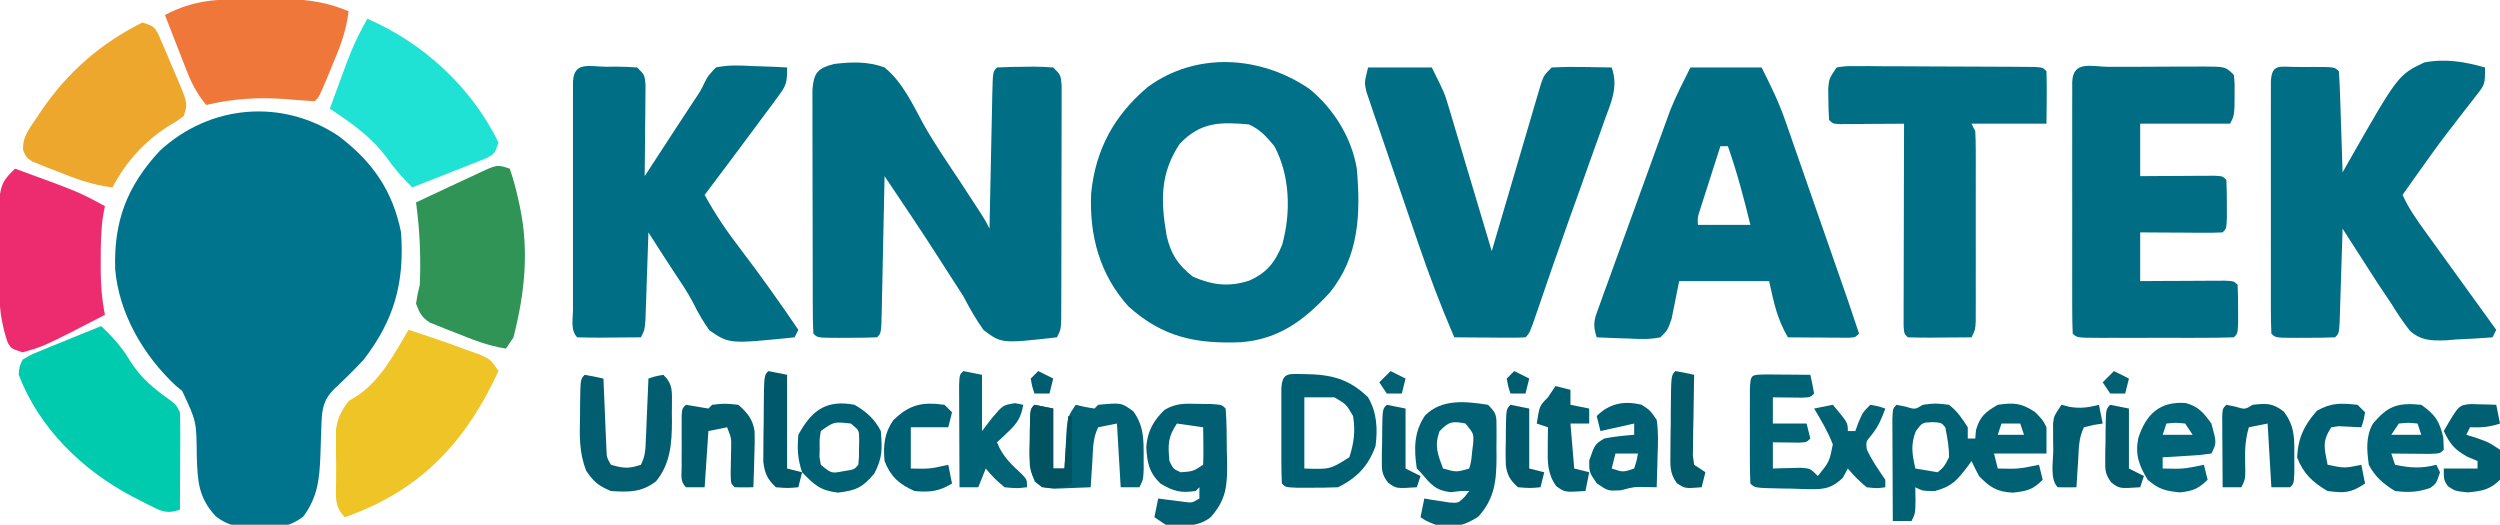<svg xmlns="http://www.w3.org/2000/svg" width="667" height="140"><path d="M0 0 C9.044 6.786 14.587 14.6 16.812 25.812 C17.758 39.229 15.032 49.116 6.812 59.812 C4.239 62.549 1.602 65.16 -1.148 67.719 C-4.069 70.717 -4.311 73.256 -4.434 77.27 C-4.466 78.135 -4.499 79.001 -4.533 79.893 C-4.594 81.702 -4.651 83.512 -4.705 85.322 C-4.953 91.634 -5.421 96.424 -9.285 101.648 C-13.168 104.544 -15.905 104.561 -20.625 104.438 C-21.363 104.457 -22.101 104.476 -22.861 104.496 C-26.792 104.461 -29.446 104.025 -32.598 101.586 C-37.284 96.567 -37.49 92.099 -37.688 85.438 C-37.773 76.206 -37.773 76.206 -41.598 68.09 C-42.143 67.648 -42.688 67.206 -43.25 66.75 C-51.896 58.702 -58.446 47.481 -59.457 35.66 C-59.862 22.814 -56.304 13.464 -47.527 4.027 C-34.253 -8.243 -15.061 -9.95 0 0 Z " fill="#00748D" transform="translate(90.188,36.188)"></path><path d="M0 0 C4.648 -0.565 9.069 -0.734 13.508 0.926 C18.3 4.823 20.998 10.742 23.898 16.079 C26.888 21.368 30.333 26.369 33.695 31.426 C34.984 33.392 36.269 35.361 37.551 37.332 C38.098 38.171 38.644 39.009 39.208 39.873 C40.508 41.926 40.508 41.926 41.508 43.926 C41.545 42.025 41.545 42.025 41.584 40.086 C41.678 35.403 41.778 30.72 41.88 26.036 C41.924 24.006 41.965 21.976 42.005 19.946 C42.063 17.034 42.126 14.122 42.191 11.211 C42.216 9.841 42.216 9.841 42.242 8.443 C42.394 2.04 42.394 2.04 43.508 0.926 C46 0.799 48.453 0.741 50.945 0.738 C51.639 0.726 52.334 0.714 53.049 0.701 C54.87 0.696 56.691 0.804 58.508 0.926 C60.508 2.926 60.508 2.926 60.755 5.734 C60.754 6.932 60.752 8.129 60.751 9.363 C60.753 10.024 60.755 10.684 60.756 11.364 C60.76 13.552 60.749 15.739 60.738 17.926 C60.737 19.443 60.737 20.96 60.737 22.477 C60.735 25.658 60.727 28.839 60.714 32.02 C60.697 36.102 60.693 40.184 60.694 44.267 C60.693 47.4 60.688 50.533 60.681 53.666 C60.677 55.171 60.675 56.677 60.675 58.182 C60.673 60.284 60.664 62.386 60.653 64.488 C60.649 65.686 60.645 66.883 60.642 68.117 C60.508 70.926 60.508 70.926 59.508 72.926 C44.714 74.59 44.714 74.59 39.914 70.969 C37.834 68.058 36.169 65.094 34.508 61.926 C33.471 60.297 32.433 58.668 31.371 57.056 C30.237 55.332 29.131 53.594 28.027 51.852 C23.314 44.461 18.384 37.21 13.508 29.926 C13.483 31.193 13.458 32.46 13.432 33.765 C13.338 38.449 13.238 43.132 13.135 47.815 C13.092 49.845 13.05 51.876 13.01 53.906 C12.953 56.818 12.889 59.729 12.824 62.641 C12.799 64.011 12.799 64.011 12.774 65.409 C12.622 71.812 12.622 71.812 11.508 72.926 C8.83 73.026 6.185 73.065 3.508 73.051 C2.382 73.057 2.382 73.057 1.234 73.062 C-4.366 73.052 -4.366 73.052 -5.492 71.926 C-5.597 69.825 -5.631 67.721 -5.637 65.618 C-5.641 64.959 -5.644 64.301 -5.648 63.622 C-5.657 61.434 -5.659 59.246 -5.66 57.059 C-5.663 55.543 -5.667 54.027 -5.67 52.511 C-5.676 49.328 -5.678 46.145 -5.677 42.962 C-5.677 38.881 -5.691 34.8 -5.708 30.719 C-5.719 27.586 -5.721 24.453 -5.721 21.32 C-5.722 19.815 -5.726 18.31 -5.734 16.806 C-5.744 14.701 -5.741 12.597 -5.735 10.493 C-5.737 9.294 -5.738 8.096 -5.739 6.861 C-5.358 2.333 -4.397 1.166 0 0 Z " fill="#006F85" transform="translate(222.492,17.074)"></path><path d="M0 0 C6.52 5.318 11.283 12.991 12.688 21.312 C13.727 33.317 13.333 44.737 5.426 54.43 C-1.321 61.737 -8.087 66.821 -18.219 67.621 C-30.184 68.079 -39.039 66.348 -48.25 58.062 C-55.945 49.523 -58.716 39.085 -58.188 27.812 C-56.992 16.116 -52.025 7.056 -43.062 -0.5 C-30.099 -9.963 -13.006 -8.843 0 0 Z M-34.562 14.688 C-39.904 22.7 -39.622 30.083 -38.039 39.277 C-36.848 44.254 -35.089 46.881 -31.062 50.125 C-25.853 52.375 -21.426 52.945 -16.062 51.188 C-11.379 49.158 -9.122 46.337 -7.23 41.605 C-4.855 33.085 -5.099 23.159 -9.312 15.312 C-11.435 12.755 -13.08 10.865 -16.125 9.5 C-23.739 8.847 -28.983 8.798 -34.562 14.688 Z " fill="#007189" transform="translate(349.312,23.688)"></path><path d="M0 0 C1.113 -0.018 1.113 -0.018 2.248 -0.037 C4.188 -0.042 6.127 0.066 8.062 0.188 C10.062 2.188 10.062 2.188 10.29 4.893 C10.279 6.014 10.269 7.134 10.258 8.289 C10.251 9.501 10.245 10.713 10.238 11.961 C10.222 13.232 10.205 14.503 10.188 15.812 C10.178 17.091 10.169 18.37 10.16 19.688 C10.137 22.854 10.104 26.021 10.062 29.188 C10.496 28.522 10.929 27.857 11.376 27.171 C13.354 24.135 15.333 21.099 17.312 18.062 C17.994 17.016 18.676 15.969 19.379 14.891 C20.698 12.867 22.026 10.849 23.364 8.837 C25.036 6.332 25.036 6.332 26.097 4.12 C26.938 2.469 26.938 2.469 29.062 0.188 C32.347 -0.521 35.473 -0.38 38.812 -0.188 C39.701 -0.16 40.589 -0.133 41.504 -0.105 C43.693 -0.035 45.876 0.064 48.062 0.188 C48.062 4.381 47.874 4.942 45.535 8.094 C44.994 8.833 44.453 9.571 43.895 10.333 C43.311 11.11 42.727 11.887 42.125 12.688 C41.538 13.484 40.95 14.28 40.345 15.101 C38.594 17.471 36.83 19.83 35.062 22.188 C34.106 23.471 33.151 24.755 32.195 26.039 C30.163 28.764 28.118 31.479 26.062 34.188 C28.91 39.423 32.117 44.097 35.75 48.812 C41.068 55.801 46.134 62.919 51.062 70.188 C50.733 70.847 50.403 71.507 50.062 72.188 C32.674 73.964 32.674 73.964 27.34 70.336 C25.673 67.993 24.305 65.656 23.046 63.072 C21.453 60.019 19.511 57.202 17.61 54.334 C15.385 50.978 13.227 47.582 11.062 44.188 C11.037 44.965 11.012 45.742 10.987 46.542 C10.871 50.049 10.748 53.556 10.625 57.062 C10.586 58.286 10.546 59.509 10.506 60.77 C10.464 61.936 10.422 63.103 10.379 64.305 C10.342 65.383 10.306 66.462 10.268 67.574 C10.062 70.188 10.062 70.188 9.062 72.188 C6.25 72.214 3.438 72.234 0.625 72.25 C-0.177 72.258 -0.98 72.267 -1.807 72.275 C-3.85 72.284 -5.894 72.24 -7.938 72.188 C-9.807 70.318 -9.065 67.156 -9.067 64.664 C-9.069 63.983 -9.07 63.301 -9.072 62.6 C-9.077 60.337 -9.074 58.075 -9.07 55.812 C-9.071 54.247 -9.072 52.681 -9.073 51.116 C-9.075 47.83 -9.073 44.545 -9.068 41.26 C-9.062 37.039 -9.065 32.819 -9.071 28.598 C-9.075 25.364 -9.074 22.13 -9.071 18.896 C-9.071 17.34 -9.071 15.783 -9.074 14.226 C-9.076 12.055 -9.072 9.883 -9.067 7.711 C-9.066 6.473 -9.065 5.234 -9.064 3.958 C-8.81 -1.601 -4.487 0.004 0 0 Z " fill="#006F86" transform="translate(161.938,17.812)"></path><path d="M0 0 C1.125 0.006 1.125 0.006 2.273 0.012 C3.024 0.008 3.774 0.004 4.547 0 C10.147 0.01 10.147 0.01 11.273 1.137 C11.432 3.135 11.525 5.138 11.59 7.141 C11.632 8.356 11.674 9.571 11.717 10.822 C11.756 12.102 11.795 13.381 11.836 14.699 C11.879 15.982 11.922 17.266 11.967 18.588 C12.073 21.771 12.175 24.954 12.273 28.137 C12.75 27.289 13.226 26.44 13.716 25.566 C27.075 2.151 27.075 2.151 34.038 -1.189 C39.68 -2.292 44.798 -1.408 50.273 0.137 C50.273 4.634 50.273 4.634 48 7.535 C47.509 8.173 47.018 8.811 46.513 9.469 C45.98 10.143 45.447 10.817 44.898 11.512 C43.801 12.935 42.704 14.36 41.609 15.785 C40.776 16.866 40.776 16.866 39.925 17.968 C37.384 21.305 34.948 24.714 32.523 28.137 C32.094 28.742 31.664 29.347 31.221 29.97 C30.237 31.358 29.255 32.747 28.273 34.137 C29.939 37.825 32.219 41.002 34.586 44.262 C35.013 44.855 35.44 45.448 35.88 46.059 C37.342 48.087 38.808 50.112 40.273 52.137 C41.457 53.777 42.641 55.418 43.824 57.059 C46.971 61.42 50.121 65.779 53.273 70.137 C52.943 70.797 52.613 71.457 52.273 72.137 C49.088 72.401 45.904 72.559 42.711 72.699 C41.816 72.775 40.92 72.85 39.998 72.928 C36.071 73.057 33.379 73.075 30.303 70.465 C28.435 68.11 26.848 65.697 25.273 63.137 C24.098 61.385 22.922 59.634 21.746 57.883 C20.605 56.116 19.468 54.346 18.336 52.574 C17.747 51.661 17.159 50.748 16.553 49.807 C15.123 47.586 13.696 45.362 12.273 43.137 C12.248 43.98 12.223 44.823 12.198 45.691 C12.103 48.809 12.003 51.927 11.901 55.045 C11.858 56.396 11.816 57.747 11.776 59.098 C11.719 61.037 11.654 62.976 11.59 64.914 C11.553 66.082 11.517 67.25 11.479 68.453 C11.273 71.137 11.273 71.137 10.273 72.137 C7.596 72.237 4.95 72.276 2.273 72.262 C1.148 72.268 1.148 72.268 0 72.273 C-5.6 72.263 -5.6 72.263 -6.727 71.137 C-6.826 68.964 -6.855 66.788 -6.856 64.613 C-6.858 63.932 -6.859 63.251 -6.861 62.549 C-6.866 60.286 -6.863 58.024 -6.859 55.762 C-6.86 54.196 -6.861 52.631 -6.862 51.065 C-6.864 47.78 -6.862 44.494 -6.857 41.209 C-6.851 36.989 -6.855 32.768 -6.861 28.548 C-6.864 25.314 -6.863 22.079 -6.86 18.845 C-6.86 17.289 -6.861 15.732 -6.863 14.176 C-6.865 12.004 -6.862 9.832 -6.856 7.66 C-6.855 6.422 -6.854 5.184 -6.854 3.908 C-6.627 -1.036 -4.41 0.008 0 0 Z " fill="#006E85" transform="translate(612.727,17.863)"></path><path d="M0 0 C6.27 0 12.54 0 19 0 C21.432 4.863 23.511 9.033 25.258 14.045 C25.652 15.167 26.046 16.288 26.451 17.443 C26.862 18.63 27.272 19.816 27.695 21.039 C28.129 22.279 28.562 23.518 29.009 24.796 C30.154 28.07 31.292 31.346 32.429 34.623 C33.585 37.95 34.748 41.276 35.91 44.602 C42.603 63.772 42.603 63.772 45 71 C44 72 44 72 42.234 72.114 C41.485 72.108 40.736 72.103 39.965 72.098 C39.156 72.094 38.347 72.091 37.514 72.088 C36.664 72.08 35.813 72.071 34.938 72.062 C34.083 72.058 33.229 72.053 32.35 72.049 C30.233 72.037 28.117 72.019 26 72 C23.07 66.805 22.388 63.246 21 57 C13.08 57 5.16 57 -3 57 C-3.66 60.3 -4.32 63.6 -5 67 C-6.082 70.105 -6.082 70.105 -8 72 C-10.922 72.595 -13.722 72.471 -16.688 72.312 C-17.485 72.29 -18.282 72.267 -19.104 72.244 C-21.07 72.185 -23.035 72.096 -25 72 C-26.269 68.193 -25.51 66.924 -24.157 63.187 C-23.73 61.992 -23.302 60.796 -22.862 59.565 C-22.383 58.258 -21.905 56.951 -21.426 55.645 C-20.94 54.301 -20.455 52.956 -19.971 51.612 C-18.951 48.79 -17.926 45.97 -16.896 43.151 C-15.583 39.558 -14.282 35.961 -12.986 32.362 C-11.983 29.582 -10.976 26.803 -9.966 24.025 C-9.486 22.701 -9.006 21.376 -8.528 20.051 C-7.853 18.186 -7.171 16.323 -6.49 14.46 C-6.105 13.403 -5.72 12.347 -5.323 11.258 C-3.761 7.412 -1.856 3.713 0 0 Z M8 21 C6.995 24.124 5.997 27.249 5 30.375 C4.571 31.709 4.571 31.709 4.133 33.07 C3.862 33.921 3.591 34.772 3.312 35.648 C3.061 36.434 2.81 37.219 2.551 38.029 C1.91 39.98 1.91 39.98 2 42 C6.62 42 11.24 42 16 42 C14.278 34.866 12.424 27.926 10 21 C9.34 21 8.68 21 8 21 Z " fill="#006F86" transform="translate(451,18)"></path><path d="M0 0 C5.61 0 11.22 0 17 0 C20.375 6.75 20.375 6.75 21.534 10.628 C21.924 11.919 21.924 11.919 22.322 13.236 C22.591 14.145 22.86 15.055 23.137 15.992 C23.421 16.938 23.705 17.884 23.998 18.859 C24.9 21.863 25.794 24.869 26.688 27.875 C27.3 29.919 27.912 31.964 28.525 34.008 C30.023 39.004 31.514 44.001 33 49 C33.171 48.416 33.342 47.831 33.518 47.229 C35.295 41.16 37.081 35.094 38.872 29.029 C39.539 26.764 40.205 24.498 40.868 22.231 C41.82 18.978 42.78 15.727 43.742 12.477 C44.038 11.459 44.334 10.441 44.639 9.392 C44.919 8.452 45.199 7.511 45.488 6.542 C45.732 5.711 45.976 4.88 46.228 4.025 C47 2 47 2 49 0 C51.745 -0.145 54.385 -0.187 57.125 -0.125 C57.879 -0.116 58.633 -0.107 59.41 -0.098 C61.274 -0.074 63.137 -0.038 65 0 C66.828 5.183 64.891 9.181 63.098 14.086 C62.785 14.972 62.471 15.859 62.149 16.772 C61.131 19.644 60.097 22.509 59.062 25.375 C58.365 27.333 57.669 29.291 56.974 31.25 C55.609 35.093 54.238 38.935 52.863 42.775 C50.233 50.133 47.697 57.522 45.172 64.916 C43.109 70.891 43.109 70.891 42 72 C40.584 72.087 39.164 72.107 37.746 72.098 C36.892 72.094 36.038 72.091 35.158 72.088 C34.26 72.08 33.363 72.071 32.438 72.062 C31.536 72.058 30.634 72.053 29.705 72.049 C27.47 72.037 25.235 72.02 23 72 C19.418 63.682 16.247 55.287 13.32 46.719 C12.903 45.502 12.486 44.286 12.057 43.032 C11.185 40.485 10.316 37.937 9.45 35.389 C8.34 32.126 7.217 28.868 6.091 25.611 C5.012 22.484 3.948 19.351 2.883 16.219 C2.478 15.052 2.073 13.885 1.655 12.683 C1.109 11.06 1.109 11.06 0.551 9.404 C0.064 7.98 0.064 7.98 -0.433 6.526 C-1 4 -1 4 0 0 Z " fill="#006F86" transform="translate(365,18)"></path><path d="M0 0 C0.882 -0.003 1.763 -0.007 2.672 -0.01 C4.541 -0.015 6.409 -0.017 8.278 -0.017 C11.145 -0.02 14.011 -0.038 16.877 -0.057 C18.689 -0.06 20.501 -0.062 22.312 -0.062 C23.605 -0.073 23.605 -0.073 24.923 -0.084 C30.994 -0.061 30.994 -0.061 33.223 2.168 C33.453 4.699 33.453 4.699 33.41 7.668 C33.404 8.648 33.397 9.627 33.391 10.637 C33.223 13.168 33.223 13.168 32.223 15.168 C24.303 15.168 16.383 15.168 8.223 15.168 C8.223 19.788 8.223 24.408 8.223 29.168 C10.587 29.151 10.587 29.151 13 29.133 C15.053 29.123 17.107 29.114 19.16 29.105 C20.201 29.097 21.242 29.089 22.314 29.08 C23.304 29.077 24.293 29.074 25.312 29.07 C26.687 29.062 26.687 29.062 28.09 29.054 C30.223 29.168 30.223 29.168 31.223 30.168 C31.322 32.333 31.352 34.501 31.348 36.668 C31.352 38.447 31.352 38.447 31.355 40.262 C31.223 43.168 31.223 43.168 30.223 44.168 C28.588 44.255 26.95 44.275 25.312 44.266 C24.323 44.262 23.334 44.259 22.314 44.256 C21.274 44.247 20.233 44.239 19.16 44.23 C18.115 44.226 17.071 44.221 15.994 44.217 C13.404 44.205 10.813 44.187 8.223 44.168 C8.223 48.458 8.223 52.748 8.223 57.168 C10.016 57.156 11.809 57.145 13.656 57.133 C15.991 57.123 18.326 57.114 20.66 57.105 C21.844 57.097 23.028 57.089 24.248 57.08 C25.373 57.077 26.497 57.074 27.656 57.07 C28.698 57.065 29.741 57.06 30.814 57.054 C33.223 57.168 33.223 57.168 34.223 58.168 C34.322 60.333 34.352 62.501 34.348 64.668 C34.352 66.447 34.352 66.447 34.355 68.262 C34.223 71.168 34.223 71.168 33.223 72.168 C30.132 72.269 27.064 72.308 23.973 72.301 C23.044 72.302 22.116 72.303 21.159 72.304 C19.192 72.304 17.225 72.303 15.258 72.298 C12.236 72.293 9.214 72.298 6.191 72.305 C4.285 72.304 2.379 72.303 0.473 72.301 C-0.893 72.304 -0.893 72.304 -2.286 72.307 C-8.662 72.283 -8.662 72.283 -9.777 71.168 C-9.877 68.995 -9.905 66.819 -9.907 64.645 C-9.908 63.963 -9.91 63.282 -9.912 62.58 C-9.916 60.318 -9.914 58.055 -9.91 55.793 C-9.911 54.227 -9.912 52.662 -9.913 51.096 C-9.915 47.811 -9.912 44.526 -9.908 41.24 C-9.902 37.02 -9.905 32.799 -9.911 28.579 C-9.915 25.345 -9.914 22.111 -9.911 18.877 C-9.91 17.32 -9.911 15.763 -9.914 14.207 C-9.916 12.035 -9.912 9.863 -9.907 7.691 C-9.906 6.453 -9.905 5.215 -9.904 3.939 C-9.64 -1.836 -4.603 0.006 0 0 Z " fill="#006D84" transform="translate(562.777,17.832)"></path><path d="M0 0 C2.322 -0.367 2.322 -0.367 5.26 -0.356 C6.358 -0.359 7.456 -0.362 8.587 -0.366 C10.371 -0.347 10.371 -0.347 12.191 -0.328 C13.407 -0.326 14.623 -0.324 15.875 -0.322 C18.448 -0.316 21.021 -0.302 23.594 -0.281 C27.549 -0.25 31.504 -0.24 35.459 -0.234 C37.953 -0.225 40.447 -0.215 42.941 -0.203 C44.133 -0.199 45.325 -0.195 46.552 -0.19 C48.194 -0.176 48.194 -0.176 49.869 -0.161 C50.838 -0.154 51.807 -0.147 52.805 -0.14 C55 0 55 0 56 1 C56.144 5.668 56.042 10.329 56 15 C49.4 15 42.8 15 36 15 C36.495 15.99 36.495 15.99 37 17 C37.096 18.685 37.128 20.373 37.129 22.061 C37.133 23.115 37.136 24.17 37.139 25.256 C37.137 26.399 37.135 27.541 37.133 28.719 C37.134 29.888 37.135 31.056 37.136 32.261 C37.136 34.735 37.135 37.21 37.13 39.685 C37.125 43.484 37.13 47.283 37.137 51.082 C37.136 53.482 37.135 55.882 37.133 58.281 C37.135 59.424 37.137 60.567 37.139 61.744 C37.134 63.326 37.134 63.326 37.129 64.939 C37.129 65.871 37.128 66.802 37.127 67.761 C37 70 37 70 36 72 C33.187 72.027 30.375 72.047 27.562 72.062 C26.76 72.071 25.958 72.079 25.131 72.088 C23.087 72.097 21.043 72.052 19 72 C18 71 18 71 17.88 68.754 C17.883 67.265 17.883 67.265 17.886 65.746 C17.887 64.625 17.887 63.504 17.887 62.349 C17.892 61.129 17.897 59.909 17.902 58.652 C17.904 57.411 17.905 56.169 17.907 54.89 C17.911 51.584 17.92 48.278 17.931 44.972 C17.942 41.6 17.946 38.229 17.951 34.857 C17.962 28.238 17.979 21.619 18 15 C17.145 15.008 17.145 15.008 16.272 15.016 C13.702 15.037 11.132 15.05 8.562 15.062 C7.216 15.075 7.216 15.075 5.842 15.088 C4.561 15.093 4.561 15.093 3.254 15.098 C2.463 15.103 1.672 15.108 0.858 15.114 C-1 15 -1 15 -2 14 C-2.125 12.212 -2.176 10.418 -2.188 8.625 C-2.202 7.648 -2.216 6.671 -2.23 5.664 C-2 3 -2 3 0 0 Z " fill="#006F85" transform="translate(490,18)"></path><path d="M0 0 C5.353 1.724 10.659 3.559 15.938 5.5 C17.591 6.103 17.591 6.103 19.277 6.719 C22 8 22 8 24 11 C15.512 29.375 3.963 42.097 -15.164 49.336 C-15.77 49.555 -16.376 49.774 -17 50 C-20.081 46.919 -19.294 43.747 -19.322 39.537 C-19.319 38.432 -19.316 37.326 -19.312 36.188 C-19.329 35.094 -19.345 34 -19.361 32.873 C-19.362 31.815 -19.363 30.758 -19.363 29.668 C-19.366 28.701 -19.369 27.735 -19.372 26.739 C-18.931 23.49 -17.929 21.633 -16 19 C-15.092 18.443 -14.185 17.886 -13.25 17.312 C-7.218 13.02 -3.726 6.293 0 0 Z " fill="#EEC426" transform="translate(109,88)"></path><path d="M0 0 C3.084 2.949 5.598 5.695 7.75 9.375 C10.576 13.795 13.889 16.575 18.145 19.59 C20 21 20 21 21 23 C21.085 24.959 21.107 26.922 21.098 28.883 C21.094 30.049 21.091 31.216 21.088 32.418 C21.075 34.253 21.075 34.253 21.062 36.125 C21.058 37.356 21.053 38.587 21.049 39.855 C21.037 42.904 21.021 45.952 21 49 C17.296 50.235 15.947 49.306 12.555 47.652 C11.856 47.292 11.158 46.933 10.438 46.562 C9.718 46.193 8.999 45.824 8.257 45.444 C-5.016 38.444 -16.548 27.28 -22 13 C-21.875 10.933 -21.875 10.933 -21 9 C-18.959 7.72 -18.959 7.72 -16.309 6.641 C-15.364 6.247 -14.42 5.854 -13.447 5.449 C-12.454 5.053 -11.461 4.658 -10.438 4.25 C-9.44 3.839 -8.443 3.428 -7.416 3.004 C-4.949 1.989 -2.478 0.988 0 0 Z " fill="#00CBAE" transform="translate(27,87)"></path><path d="M0 0 C0.908 2.639 1.595 5.1 2.188 7.812 C2.36 8.587 2.532 9.362 2.709 10.16 C5.212 22.096 3.964 33.266 1 45 C0.34 45.99 -0.32 46.98 -1 48 C-5.846 47.275 -10.174 45.514 -14.688 43.688 C-15.459 43.392 -16.231 43.096 -17.025 42.791 C-18.132 42.343 -18.132 42.343 -19.262 41.887 C-19.932 41.621 -20.602 41.355 -21.292 41.081 C-23.486 39.692 -24.115 38.415 -25 36 C-24.633 33.641 -24.633 33.641 -24 31 C-23.674 23.597 -24.005 16.337 -25 9 C-22.646 7.894 -20.292 6.791 -17.938 5.688 C-17.281 5.379 -16.624 5.07 -15.947 4.752 C-14.624 4.133 -13.299 3.518 -11.972 2.908 C-10.659 2.303 -9.351 1.689 -8.047 1.065 C-3.337 -1.112 -3.337 -1.112 0 0 Z " fill="#2F9455" transform="translate(136,45)"></path><path d="M0 0 C14.982 6.467 27.759 18.256 35 33 C34 36 34 36 31.867 37.167 C30.951 37.528 30.034 37.889 29.09 38.262 C28.1 38.658 27.111 39.054 26.092 39.463 C24.53 40.069 24.53 40.069 22.938 40.688 C21.893 41.103 20.848 41.519 19.771 41.947 C17.185 42.975 14.594 43.992 12 45 C9.332 42.38 7.088 39.808 4.938 36.75 C0.816 31.324 -4.366 27.739 -10 24 C-3.85 7.107 -3.85 7.107 0 0 Z " fill="#1FE2D5" transform="translate(98,5)"></path><path d="M0 0 C16.893 6.15 16.893 6.15 24 10 C23.838 10.815 23.675 11.629 23.508 12.469 C22.925 16.519 22.853 20.416 22.875 24.5 C22.871 25.233 22.867 25.967 22.863 26.723 C22.871 30.924 23.175 34.861 24 39 C7.577 47.466 7.577 47.466 2 49 C-1 48 -1 48 -1.936 46.443 C-4.456 39.175 -4.445 32.132 -4.375 24.5 C-4.387 23.233 -4.398 21.966 -4.41 20.66 C-4.359 4.359 -4.359 4.359 0 0 Z " fill="#EC2C6F" transform="translate(4,45)"></path><path d="M0 0 C3 1 3 1 4.183 2.994 C4.734 4.277 4.734 4.277 5.297 5.586 C5.698 6.517 6.099 7.447 6.512 8.406 C6.92 9.386 7.329 10.366 7.75 11.375 C8.386 12.833 8.386 12.833 9.035 14.32 C12.128 21.615 12.128 21.615 11 25 C9.18 26.324 9.18 26.324 6.875 27.688 C0.421 31.819 -4.398 37.219 -8 44 C-13.318 43.364 -17.891 41.689 -22.812 39.688 C-23.588 39.392 -24.363 39.096 -25.162 38.791 C-26.267 38.343 -26.267 38.343 -27.395 37.887 C-28.063 37.621 -28.732 37.355 -29.421 37.081 C-31 36 -31 36 -31.82 34.076 C-32.121 30.606 -30.047 28.147 -28.188 25.375 C-27.778 24.756 -27.369 24.137 -26.947 23.5 C-19.944 13.233 -11.134 5.567 0 0 Z " fill="#EDA72D" transform="translate(38,6)"></path><path d="M0 0 C2.039 -0.01 4.077 -0.041 6.115 -0.072 C13.553 -0.102 19.494 0.357 26.375 3.24 C25.758 8.613 23.968 13.123 21.875 18.053 C21.394 19.216 21.394 19.216 20.903 20.402 C18.523 26.093 18.523 26.093 17.375 27.24 C14.763 27.093 12.169 26.898 9.563 26.678 C2.225 26.133 -4.422 26.561 -11.625 28.24 C-13.882 25.44 -15.36 22.82 -16.668 19.475 C-17.019 18.585 -17.37 17.696 -17.732 16.779 C-18.089 15.859 -18.445 14.939 -18.812 13.99 C-19.18 13.054 -19.548 12.119 -19.927 11.154 C-20.832 8.852 -21.731 6.547 -22.625 4.24 C-14.816 0.159 -8.767 0.025 0 0 Z " fill="#EF773A" transform="translate(66.625,-0.24)"></path><path d="M0 0 C1.207 0.247 1.207 0.247 2.438 0.5 C4.977 1.266 4.977 1.266 7 0 C10.312 -0.438 10.312 -0.438 14 0 C16.296 1.805 17.372 3.484 19 6 C19 6.99 19 7.98 19 9 C19.66 9 20.32 9 21 9 C21.093 7.886 21.093 7.886 21.188 6.75 C22.288 3.025 23.672 1.953 27 0 C31.286 -0.612 33.226 -0.505 36.875 1.875 C39 4 39 4 40 6 C40 8.31 40 10.62 40 13 C35.38 13 30.76 13 26 13 C26.33 14.32 26.66 15.64 27 17 C32.578 17.125 32.578 17.125 38 16 C38.495 17.98 38.495 17.98 39 20 C36.34 22.66 34.885 23.013 31.062 23.438 C26.952 23.277 24.861 22.029 22 19 C21.303 17.682 20.63 16.351 20 15 C19.648 15.494 19.296 15.987 18.934 16.496 C16.151 20.106 14.785 21.791 10.25 23 C7 23 7 23 5 22 C5.021 23.114 5.041 24.227 5.062 25.375 C5 29 5 29 4 31 C2.35 31 0.7 31 -1 31 C-1.025 26.746 -1.043 22.492 -1.055 18.238 C-1.06 16.789 -1.067 15.341 -1.075 13.893 C-1.088 11.815 -1.093 9.738 -1.098 7.66 C-1.103 6.409 -1.108 5.157 -1.114 3.867 C-1 1 -1 1 0 0 Z M5.125 7.062 C3.71 10.758 4.176 13.181 5 17 C7.97 17.495 7.97 17.495 11 18 C12.729 16.48 12.729 16.48 14 14 C14.016 11.185 13.549 8.792 13 6 C11.949 4.753 11.949 4.753 9.625 4.625 C6.837 4.739 6.837 4.739 5.125 7.062 Z M28 5 C27.67 5.99 27.34 6.98 27 8 C29.31 8 31.62 8 34 8 C33.67 7.01 33.34 6.02 33 5 C31.35 5 29.7 5 28 5 Z " fill="#006174" transform="translate(506,108)"></path><path d="M0 0 C1.395 0.007 2.789 0.019 4.184 0.035 C4.895 0.04 5.605 0.044 6.338 0.049 C8.099 0.061 9.86 0.079 11.621 0.098 C12.003 1.754 12.335 3.422 12.621 5.098 C11.621 6.098 11.621 6.098 9.336 6.195 C7.961 6.178 7.961 6.178 6.559 6.16 C5.639 6.151 4.72 6.142 3.773 6.133 C3.063 6.121 2.353 6.11 1.621 6.098 C1.621 8.408 1.621 10.718 1.621 13.098 C4.591 13.098 7.561 13.098 10.621 13.098 C10.951 14.418 11.281 15.738 11.621 17.098 C10.621 18.098 10.621 18.098 8.555 18.195 C7.731 18.184 6.907 18.172 6.059 18.16 C5.232 18.151 4.406 18.142 3.555 18.133 C2.598 18.115 2.598 18.115 1.621 18.098 C1.621 20.408 1.621 22.718 1.621 25.098 C2.669 25.063 2.669 25.063 3.738 25.027 C4.648 25.009 5.558 24.991 6.496 24.973 C7.853 24.938 7.853 24.938 9.238 24.902 C11.621 25.098 11.621 25.098 13.621 27.098 C16.702 23.292 16.702 23.292 17.621 18.66 C16.282 15.23 14.535 12.246 12.621 9.098 C14.271 8.768 15.921 8.438 17.621 8.098 C21.621 12.848 21.621 12.848 21.621 15.098 C22.281 15.098 22.941 15.098 23.621 15.098 C23.91 14.314 24.199 13.53 24.496 12.723 C25.621 10.098 25.621 10.098 27.621 8.098 C29.746 8.473 29.746 8.473 31.621 9.098 C30.641 11.811 29.771 13.914 27.934 16.16 C26.433 17.967 26.433 17.967 26.684 19.973 C27.983 22.917 29.826 25.434 31.621 28.098 C31.621 28.758 31.621 29.418 31.621 30.098 C29.434 30.41 29.434 30.41 26.621 30.098 C23.809 27.598 23.809 27.598 21.621 25.098 C21.182 25.915 20.742 26.732 20.289 27.574 C16.758 30.914 14.565 30.645 9.854 30.586 C8.89 30.549 7.926 30.511 6.934 30.473 C5.958 30.458 4.983 30.444 3.979 30.43 C-3.197 30.28 -3.197 30.28 -4.379 29.098 C-4.479 27.037 -4.51 24.973 -4.512 22.91 C-4.513 21.655 -4.514 20.399 -4.516 19.105 C-4.514 18.448 -4.511 17.791 -4.509 17.114 C-4.504 15.106 -4.509 13.098 -4.516 11.09 C-4.514 9.834 -4.513 8.579 -4.512 7.285 C-4.51 5.543 -4.51 5.543 -4.508 3.766 C-4.315 -0.215 -4.093 0.118 0 0 Z " fill="#006275" transform="translate(471.379,99.902)"></path><path d="M0 0 C6.927 0.081 11.73 1.246 16.812 6.188 C19.191 10.265 19.393 14.57 18.812 19.188 C16.859 24.535 13.9 27.644 8.812 30.188 C6.46 30.284 4.105 30.317 1.75 30.312 C0.48 30.315 -0.789 30.318 -2.098 30.32 C-5.188 30.188 -5.188 30.188 -6.188 29.188 C-6.287 27.127 -6.318 25.063 -6.32 23 C-6.322 21.744 -6.323 20.489 -6.324 19.195 C-6.322 18.538 -6.32 17.881 -6.318 17.204 C-6.313 15.196 -6.318 13.188 -6.324 11.18 C-6.323 9.924 -6.322 8.669 -6.32 7.375 C-6.319 5.633 -6.319 5.633 -6.317 3.855 C-6.093 -0.765 -4.142 0.028 0 0 Z M-0.188 6.188 C-0.188 12.457 -0.188 18.727 -0.188 25.188 C6.695 25.422 6.695 25.422 11.812 22.188 C13.056 18.457 13.46 15.057 12.812 11.188 C10.979 8.021 10.979 8.021 7.812 6.188 C5.173 6.188 2.533 6.188 -0.188 6.188 Z " fill="#006073" transform="translate(348.188,99.812)"></path><path d="M0 0 C2.382 2.382 2.256 2.9 2.266 6.141 C2.269 7.376 2.269 7.376 2.273 8.637 C2.266 9.499 2.258 10.361 2.25 11.25 C2.258 12.097 2.265 12.944 2.273 13.816 C2.254 20.19 1.836 24.989 -2.625 29.875 C-7.011 32.637 -8.904 32.575 -14 32 C-16.5 31 -16.5 31 -18 30 C-17.67 28.35 -17.34 26.7 -17 25 C-16.385 25.107 -15.77 25.214 -15.137 25.324 C-14.328 25.444 -13.52 25.564 -12.688 25.688 C-11.887 25.815 -11.086 25.943 -10.262 26.074 C-7.904 26.227 -7.904 26.227 -6.207 24.52 C-5.809 24.018 -5.41 23.517 -5 23 C-7.14 22.963 -7.14 22.963 -9.812 23.312 C-14.052 22.897 -15.297 21.166 -18 18 C-18.33 17.67 -18.66 17.34 -19 17 C-19.771 11.906 -19.794 7.231 -16.812 2.875 C-12.368 -1.677 -5.882 -0.918 0 0 Z M-12.938 7.062 C-14.356 10.983 -13.426 13.172 -12 17 C-8.417 18.002 -8.417 18.002 -5 17 C-4.455 14.981 -4.455 14.981 -4.25 12.625 C-4.152 11.834 -4.054 11.042 -3.953 10.227 C-3.807 7.708 -3.807 7.708 -6 5 C-9.453 4.292 -10.496 4.464 -12.938 7.062 Z " fill="#016073" transform="translate(397,108)"></path><path d="M0 0 C1.159 0.015 2.318 0.031 3.512 0.047 C6.312 0.25 6.312 0.25 7.312 1.25 C7.622 4.971 7.591 8.706 7.625 12.438 C7.654 13.48 7.683 14.522 7.713 15.596 C7.764 21.814 7.508 25.537 3.312 30.25 C-0.273 33.067 -4.33 32.527 -8.688 32.25 C-9.678 31.59 -10.668 30.93 -11.688 30.25 C-11.357 28.6 -11.027 26.95 -10.688 25.25 C-10.061 25.334 -9.435 25.418 -8.789 25.504 C-7.972 25.606 -7.155 25.708 -6.312 25.812 C-5.5 25.917 -4.688 26.021 -3.852 26.129 C-1.639 26.432 -1.639 26.432 0.312 25.25 C0.312 24.26 0.312 23.27 0.312 22.25 C-0.018 22.58 -0.347 22.91 -0.688 23.25 C-4.71 23.811 -6.457 23.385 -10 21.312 C-13.11 18.431 -13.666 15.611 -13.859 11.465 C-13.536 7.296 -11.952 4.479 -8.992 1.602 C-5.881 -0.223 -3.581 -0.08 0 0 Z M-5.688 5.25 C-8.151 8.945 -8.077 10.883 -7.688 15.25 C-6.663 17.359 -6.663 17.359 -4.688 18.25 C-1.369 18.008 -1.369 18.008 1.312 16.25 C1.385 14.564 1.396 12.875 1.375 11.188 C1.361 9.809 1.361 9.809 1.348 8.402 C1.336 7.692 1.324 6.982 1.312 6.25 C-0.998 5.92 -3.308 5.59 -5.688 5.25 Z " fill="#005F72" transform="translate(319.688,107.75)"></path><path d="M0 0 C1.65 0.33 3.3 0.66 5 1 C5 6.28 5 11.56 5 17 C5.99 17 6.98 17 8 17 C8.049 16.024 8.098 15.048 8.148 14.043 C8.223 12.771 8.298 11.498 8.375 10.188 C8.445 8.923 8.514 7.658 8.586 6.355 C9 3 9 3 11 0 C11.804 0.186 12.609 0.371 13.438 0.562 C14.283 0.707 15.129 0.851 16 1 C16.33 0.67 16.66 0.34 17 0 C23.205 -0.585 23.205 -0.585 26.375 1.75 C29.218 5.686 29.137 9.353 29.125 14.125 C29.129 15.707 29.129 15.707 29.133 17.32 C29 20 29 20 28 22 C26.35 22 24.7 22 23 22 C22.67 16.39 22.34 10.78 22 5 C20.35 5.33 18.7 5.66 17 6 C15.519 8.962 15.647 11.835 15.438 15.125 C15.354 16.406 15.27 17.688 15.184 19.008 C15.123 19.995 15.062 20.983 15 22 C12.897 22.108 10.792 22.186 8.688 22.25 C6.93 22.32 6.93 22.32 5.137 22.391 C2 22 2 22 0.098 20.527 C-1.527 16.787 -1.358 13.343 -1.25 9.312 C-1.245 8.528 -1.24 7.744 -1.234 6.936 C-1.154 1.154 -1.154 1.154 0 0 Z " fill="#016275" transform="translate(276,108)"></path><path d="M0 0 C1.675 0.286 3.344 0.618 5 1 C5.025 1.626 5.05 2.251 5.076 2.896 C5.192 5.723 5.315 8.549 5.438 11.375 C5.477 12.36 5.516 13.345 5.557 14.359 C5.599 15.3 5.64 16.241 5.684 17.211 C5.72 18.08 5.757 18.95 5.795 19.845 C5.874 22.048 5.874 22.048 7 24 C10.284 24.951 11.697 25.101 15 24 C16.203 21.595 16.203 19.896 16.316 17.211 C16.358 16.27 16.4 15.329 16.443 14.359 C16.483 13.375 16.522 12.39 16.562 11.375 C16.606 10.382 16.649 9.39 16.693 8.367 C16.8 5.912 16.902 3.456 17 1 C18.875 0.375 18.875 0.375 21 0 C23.582 2.582 23.261 4.355 23.273 7.877 C23.266 8.639 23.258 9.402 23.25 10.188 C23.258 10.931 23.265 11.674 23.273 12.439 C23.253 18.265 22.871 23.706 19.062 28.375 C15.243 31.384 11.715 31.325 7 31 C3.722 29.659 2.336 28.505 0.375 25.559 C-1.505 20.692 -1.363 16.353 -1.25 11.188 C-1.245 10.221 -1.24 9.255 -1.234 8.26 C-1.154 1.154 -1.154 1.154 0 0 Z " fill="#015D6F" transform="translate(156,100)"></path><path d="M0 0 C1.65 0.33 3.3 0.66 5 1 C5 5.95 5 10.9 5 16 C6.33 14.268 6.33 14.268 7.688 12.5 C10.601 9.061 10.601 9.061 13.875 8.562 C14.576 8.707 15.277 8.851 16 9 C15.424 12.353 14.407 13.938 11.938 16.25 C11.39 16.771 10.842 17.292 10.277 17.828 C9.856 18.215 9.434 18.602 9 19 C10.44 22.744 12.874 24.969 15.758 27.633 C17 29 17 29 17 31 C14.312 31.312 14.312 31.312 11 31 C8.125 28.5 8.125 28.5 6 26 C5.01 28.475 5.01 28.475 4 31 C2.35 31 0.7 31 -1 31 C-1.025 26.746 -1.043 22.492 -1.055 18.238 C-1.06 16.789 -1.067 15.341 -1.075 13.893 C-1.088 11.815 -1.093 9.738 -1.098 7.66 C-1.103 6.409 -1.108 5.157 -1.114 3.867 C-1 1 -1 1 0 0 Z M4 23 C5 25 5 25 5 25 Z " fill="#016376" transform="translate(257,99)"></path><path d="M0 0 C3.731 2.676 4.827 4.26 5.875 8.75 C5.916 9.822 5.957 10.895 6 12 C5 13 5 13 2.059 13.098 C0.266 13.08 0.266 13.08 -1.562 13.062 C-3.359 13.049 -3.359 13.049 -5.191 13.035 C-6.118 13.024 -7.045 13.012 -8 13 C-7.67 13.99 -7.34 14.98 -7 16 C-2.982 16.841 0.018 17.054 4 16 C4.33 16.66 4.66 17.32 5 18 C4 21 4 21 2.375 22.188 C-1.006 23.344 -3.443 23.429 -7 23 C-9.972 21.215 -12.426 19.148 -14 16 C-14.531 12.206 -14.851 8.537 -12.953 5.109 C-8.947 0.254 -6.225 -0.633 0 0 Z M-6 5 C-6.99 6.485 -6.99 6.485 -8 8 C-5.36 8 -2.72 8 0 8 C-0.33 7.01 -0.66 6.02 -1 5 C-3.416 4.75 -3.416 4.75 -6 5 Z " fill="#006478" transform="translate(646,108)"></path><path d="M0 0 C3.435 0.861 4.92 2.677 6.934 5.484 C8.351 10.649 8.351 10.649 6.934 13.484 C3.992 13.898 3.992 13.898 0.371 14.109 C-0.826 14.184 -2.024 14.259 -3.258 14.336 C-4.648 14.409 -4.648 14.409 -6.066 14.484 C-6.066 15.474 -6.066 16.464 -6.066 17.484 C-0.488 17.609 -0.488 17.609 4.934 16.484 C5.264 17.804 5.594 19.124 5.934 20.484 C3.402 22.915 2.045 23.472 -1.504 23.859 C-5.383 23.451 -7.122 23.02 -10.066 20.484 C-12.417 16.617 -13.444 13.782 -12.566 9.359 C-10.496 2.949 -6.817 -0.464 0 0 Z M-5.066 5.484 C-5.396 6.474 -5.726 7.464 -6.066 8.484 C-3.426 8.484 -0.786 8.484 1.934 8.484 C1.274 7.494 0.614 6.504 -0.066 5.484 C-2.65 5.234 -2.65 5.234 -5.066 5.484 Z " fill="#006579" transform="translate(583.066,107.516)"></path><path d="M0 0 C2.234 1.449 2.234 1.449 4 4 C4.483 7.099 4.377 10.123 4.25 13.25 C4.232 14.09 4.214 14.931 4.195 15.797 C4.148 17.865 4.077 19.933 4 22 C2.625 21.975 2.625 21.975 1.223 21.949 C-2.085 21.89 -2.085 21.89 -5.562 22.812 C-9 23 -9 23 -12 20.938 C-14 18 -14 18 -14 14.875 C-12.487 10.524 -12.487 10.524 -10 9 C-7.319 8.46 -4.737 8.224 -2 8 C-2 7.01 -2 6.02 -2 5 C-4.97 5.66 -7.94 6.32 -11 7 C-11.33 5.68 -11.66 4.36 -12 3 C-8.588 -0.412 -4.62 -1.146 0 0 Z M-7 13 C-7.33 14.32 -7.66 15.64 -8 17 C-4.951 18.011 -4.951 18.011 -2 17 C-1.348 14.975 -1.348 14.975 -1 13 C-2.98 13 -4.96 13 -7 13 Z " fill="#006073" transform="translate(438,108)"></path><path d="M0 0 C3.022 1.745 5.417 3.833 7 7 C7.398 11.773 7.475 14.085 5.25 18.375 C2.05 22.108 0.474 22.809 -4.375 23.438 C-9.209 22.854 -10.631 21.45 -14 18 C-15.206 14.381 -15.323 11.808 -15 8 C-11.433 1.482 -7.572 -1.443 0 0 Z M-9 7 C-9.356 9.138 -9.356 9.138 -9.312 11.5 C-9.329 12.294 -9.346 13.088 -9.363 13.906 C-9.243 14.597 -9.124 15.288 -9 16 C-6.162 18.35 -6.162 18.35 -2.875 17.688 C-0.119 17.294 -0.119 17.294 1 16 C1.199 13.932 1.199 13.932 1.188 11.562 C1.202 10.759 1.216 9.956 1.23 9.129 C1.202 6.784 1.202 6.784 -1 5 C-5.505 4.49 -5.505 4.49 -9 7 Z " fill="#006073" transform="translate(228,108)"></path><path d="M0 0 C2 0.333 4 0.667 6 1 C6.33 0.67 6.66 0.34 7 0 C10.312 -0.375 10.312 -0.375 14 0 C16.377 2.117 17.811 3.798 18.316 7.005 C18.393 9.287 18.349 11.531 18.25 13.812 C18.232 14.601 18.214 15.389 18.195 16.201 C18.148 18.135 18.077 20.067 18 22 C16.334 22.043 14.666 22.041 13 22 C12 21 12 21 11.938 18.383 C11.979 16.216 12.021 14.049 12.062 11.883 C12.141 8.929 12.141 8.929 11 6 C9.35 6.33 7.7 6.66 6 7 C5.67 11.95 5.34 16.9 5 22 C3.35 22 1.7 22 0 22 C-1.589 20.411 -1.13 18.761 -1.133 16.562 C-1.134 15.668 -1.135 14.773 -1.137 13.852 C-1.131 12.44 -1.131 12.44 -1.125 11 C-1.129 10.059 -1.133 9.118 -1.137 8.148 C-1.135 7.254 -1.134 6.359 -1.133 5.438 C-1.131 4.198 -1.131 4.198 -1.129 2.934 C-1 1 -1 1 0 0 Z " fill="#015C6E" transform="translate(183,108)"></path><path d="M0 0 C1.207 0.247 1.207 0.247 2.438 0.5 C4.977 1.266 4.977 1.266 7 0 C10.68 -0.4 12.349 -0.51 15.312 1.812 C18.369 5.775 18.135 9.272 18.125 14.125 C18.129 16.016 18.129 16.016 18.133 17.945 C18 21 18 21 17 22 C15.35 22 13.7 22 12 22 C11.67 16.39 11.34 10.78 11 5 C9.35 5.33 7.7 5.66 6 6 C5.068 9.13 4.922 11.868 5 15.125 C5.11 19.779 5.11 19.779 4 22 C2.35 22 0.7 22 -1 22 C-1.029 18.521 -1.047 15.042 -1.062 11.562 C-1.071 10.569 -1.079 9.576 -1.088 8.553 C-1.091 7.608 -1.094 6.664 -1.098 5.691 C-1.103 4.817 -1.108 3.942 -1.114 3.041 C-1 1 -1 1 0 0 Z " fill="#015E71" transform="translate(594,108)"></path><path d="M0 0 C1.218 0.035 1.218 0.035 2.461 0.07 C3.687 0.097 3.687 0.097 4.938 0.125 C5.877 0.16 5.877 0.16 6.836 0.195 C7.166 1.845 7.496 3.495 7.836 5.195 C4.908 6.171 2.88 6.278 -0.164 6.195 C-0.494 6.855 -0.824 7.515 -1.164 8.195 C-0.236 8.484 0.692 8.773 1.648 9.07 C4.836 10.195 4.836 10.195 7.836 12.195 C8.227 15.277 8.468 17.25 7.836 20.195 C5.015 22.931 3.108 23.167 -0.789 23.57 C-4.164 23.195 -4.164 23.195 -6.102 21.883 C-7.164 20.195 -7.164 20.195 -7.164 17.195 C-4.194 17.195 -1.224 17.195 1.836 17.195 C1.836 16.535 1.836 15.875 1.836 15.195 C0.908 14.803 -0.02 14.412 -0.977 14.008 C-4.39 12.067 -5.476 10.665 -7.164 7.195 C-3.164 0.286 -3.164 0.286 0 0 Z " fill="#015F72" transform="translate(659.164,107.805)"></path><path d="M0 0 C1.32 0.33 2.64 0.66 4 1 C4 2.32 4 3.64 4 5 C5.65 5.33 7.3 5.66 9 6 C9 7.32 9 8.64 9 10 C7.35 10 5.7 10 4 10 C4.33 13.96 4.66 17.92 5 22 C6.32 22.33 7.64 22.66 9 23 C8.67 24.65 8.34 26.3 8 28 C2.506 28.366 2.506 28.366 0.188 26.688 C-2.182 23.32 -2.109 20.287 -2.062 16.312 C-2.053 15.319 -2.044 14.325 -2.035 13.301 C-2.024 12.542 -2.012 11.782 -2 11 C-2.99 10.67 -3.98 10.34 -5 10 C-4.25 5.25 -4.25 5.25 -2 3 C-1.34 2.01 -0.68 1.02 0 0 Z " fill="#015E70" transform="translate(415,103)"></path><path d="M0 0 C0.66 0.66 1.32 1.32 2 2 C1.625 4.125 1.625 4.125 1 6 C-1.018 5.902 -3.036 5.805 -5.055 5.707 C-6.018 5.852 -6.018 5.852 -7 6 C-9.567 9.85 -8.833 11.586 -8 16 C-3.469 16.934 -3.469 16.934 1 16 C1.33 17.65 1.66 19.3 2 21 C-1.804 23.536 -3.485 23.602 -8 23 C-11.937 20.744 -14.495 18.318 -16.125 14.062 C-15.915 8.92 -14.232 5.372 -10.812 1.562 C-6.879 -0.623 -4.466 -0.439 0 0 Z " fill="#006073" transform="translate(629,108)"></path><path d="M0 0 C0.66 0.66 1.32 1.32 2 2 C1.67 3.32 1.34 4.64 1 6 C-2.3 6 -5.6 6 -9 6 C-9 9.63 -9 13.26 -9 17 C-3.917 17.113 -3.917 17.113 1 16 C1.33 17.65 1.66 19.3 2 21 C-1.417 23.103 -4.021 23.406 -8 23 C-12.113 21.183 -14.353 19.209 -16 15 C-16.394 10.899 -16.063 7.501 -13.645 4.086 C-9.277 -0.132 -5.944 -0.806 0 0 Z " fill="#006073" transform="translate(252,108)"></path><path d="M0 0 C1.65 0.33 3.3 0.66 5 1 C5 9.25 5 17.5 5 26 C6.32 26.33 7.64 26.66 9 27 C8.67 28.32 8.34 29.64 8 31 C5.188 31.25 5.188 31.25 2 31 C-0.298 28.758 -0.953 27.375 -1.356 24.175 C-1.347 23.113 -1.338 22.051 -1.328 20.957 C-1.323 19.801 -1.318 18.646 -1.312 17.455 C-1.292 16.253 -1.271 15.051 -1.25 13.812 C-1.245 12.599 -1.24 11.385 -1.234 10.135 C-1.154 1.154 -1.154 1.154 0 0 Z " fill="#00596A" transform="translate(205,99)"></path><path d="M0 0 C1.675 0.286 3.344 0.618 5 1 C4.984 1.717 4.969 2.433 4.952 3.171 C4.89 6.406 4.851 9.64 4.812 12.875 C4.787 14.003 4.762 15.131 4.736 16.293 C4.727 17.369 4.717 18.446 4.707 19.555 C4.691 20.55 4.676 21.545 4.659 22.57 C4.772 23.372 4.884 24.174 5 25 C5.99 25.66 6.98 26.32 8 27 C7.67 28.32 7.34 29.64 7 31 C2.53 31.362 2.53 31.362 0.353 29.874 C-1.596 27.175 -1.356 25.139 -1.328 21.836 C-1.323 20.632 -1.318 19.428 -1.312 18.188 C-1.292 16.929 -1.271 15.671 -1.25 14.375 C-1.245 13.109 -1.24 11.843 -1.234 10.539 C-1.154 1.154 -1.154 1.154 0 0 Z " fill="#025A6B" transform="translate(447,99)"></path><path d="M0 0 C0.722 0.186 1.444 0.371 2.188 0.562 C5.128 1.02 7.141 0.735 10 0 C10.33 1.65 10.66 3.3 11 5 C10.196 5.124 9.391 5.247 8.562 5.375 C7.294 5.684 7.294 5.684 6 6 C4.519 8.962 4.647 11.835 4.438 15.125 C4.354 16.406 4.27 17.688 4.184 19.008 C4.093 20.489 4.093 20.489 4 22 C2.334 22.043 0.666 22.041 -1 22 C-3.15 19.85 -2.185 15.102 -2.188 12.125 C-2.2 11.296 -2.212 10.467 -2.225 9.613 C-2.227 8.815 -2.228 8.017 -2.23 7.195 C-2.235 6.463 -2.239 5.731 -2.243 4.977 C-2 3 -2 3 0 0 Z " fill="#015E70" transform="translate(550,108)"></path><path d="M0 0 C1.65 0.33 3.3 0.66 5 1 C5 6.28 5 11.56 5 17 C5.99 17 6.98 17 8 17 C8.33 12.38 8.66 7.76 9 3 C9.33 3 9.66 3 10 3 C10 8.94 10 14.88 10 21 C7.171 22.414 5.126 22.319 2 22 C-0.021 20.219 -0.897 18.779 -1.252 16.094 C-1.332 13.826 -1.311 11.581 -1.25 9.312 C-1.245 8.528 -1.24 7.744 -1.234 6.936 C-1.154 1.154 -1.154 1.154 0 0 Z " fill="#025361" transform="translate(276,108)"></path><path d="M0 0 C1.65 0.33 3.3 0.66 5 1 C5 6.28 5 11.56 5 17 C6.32 17.33 7.64 17.66 9 18 C8.67 19.32 8.34 20.64 8 22 C5.188 22.25 5.188 22.25 2 22 C-0.032 20.223 -0.897 18.784 -1.251 16.093 C-1.332 13.825 -1.311 11.581 -1.25 9.312 C-1.245 8.528 -1.24 7.744 -1.234 6.936 C-1.154 1.154 -1.154 1.154 0 0 Z " fill="#005A6B" transform="translate(403,108)"></path><path d="M0 0 C1.65 0.33 3.3 0.66 5 1 C5 6.28 5 11.56 5 17 C6.32 17.66 7.64 18.32 9 19 C8.67 19.99 8.34 20.98 8 22 C2.493 22.367 2.493 22.367 0.321 20.75 C-1.308 18.592 -1.362 17.485 -1.328 14.805 C-1.323 14.007 -1.318 13.209 -1.312 12.387 C-1.292 11.558 -1.271 10.729 -1.25 9.875 C-1.245 9.038 -1.24 8.202 -1.234 7.34 C-1.154 1.154 -1.154 1.154 0 0 Z " fill="#015B6D" transform="translate(563,108)"></path><path d="M0 0 C1.65 0.33 3.3 0.66 5 1 C5 6.28 5 11.56 5 17 C6.32 17.66 7.64 18.32 9 19 C8.67 19.99 8.34 20.98 8 22 C2.493 22.367 2.493 22.367 0.321 20.75 C-1.308 18.592 -1.362 17.485 -1.328 14.805 C-1.323 14.007 -1.318 13.209 -1.312 12.387 C-1.292 11.558 -1.271 10.729 -1.25 9.875 C-1.245 9.038 -1.24 8.202 -1.234 7.34 C-1.154 1.154 -1.154 1.154 0 0 Z " fill="#015B6D" transform="translate(370,108)"></path><path d="M0 0 C1.32 0.66 2.64 1.32 4 2 C3.67 3.32 3.34 4.64 3 6 C1.68 6 0.36 6 -1 6 C-1.66 5.01 -2.32 4.02 -3 3 C-2.01 2.01 -1.02 1.02 0 0 Z " fill="#016071" transform="translate(564,99)"></path><path d="M0 0 C1.32 0.66 2.64 1.32 4 2 C3.67 3.32 3.34 4.64 3 6 C1.68 6 0.36 6 -1 6 C-1.66 5.01 -2.32 4.02 -3 3 C-2.01 2.01 -1.02 1.02 0 0 Z " fill="#016071" transform="translate(371,99)"></path><path d="M0 0 C1.32 0.66 2.64 1.32 4 2 C3.67 3.32 3.34 4.64 3 6 C1.68 6 0.36 6 -1 6 C-1.625 4.125 -1.625 4.125 -2 2 C-1.34 1.34 -0.68 0.68 0 0 Z " fill="#005D70" transform="translate(404,99)"></path><path d="M0 0 C1.32 0.66 2.64 1.32 4 2 C3.67 3.32 3.34 4.64 3 6 C1.68 6 0.36 6 -1 6 C-1.625 4.125 -1.625 4.125 -2 2 C-1.34 1.34 -0.68 0.68 0 0 Z " fill="#005D70" transform="translate(277,99)"></path></svg>